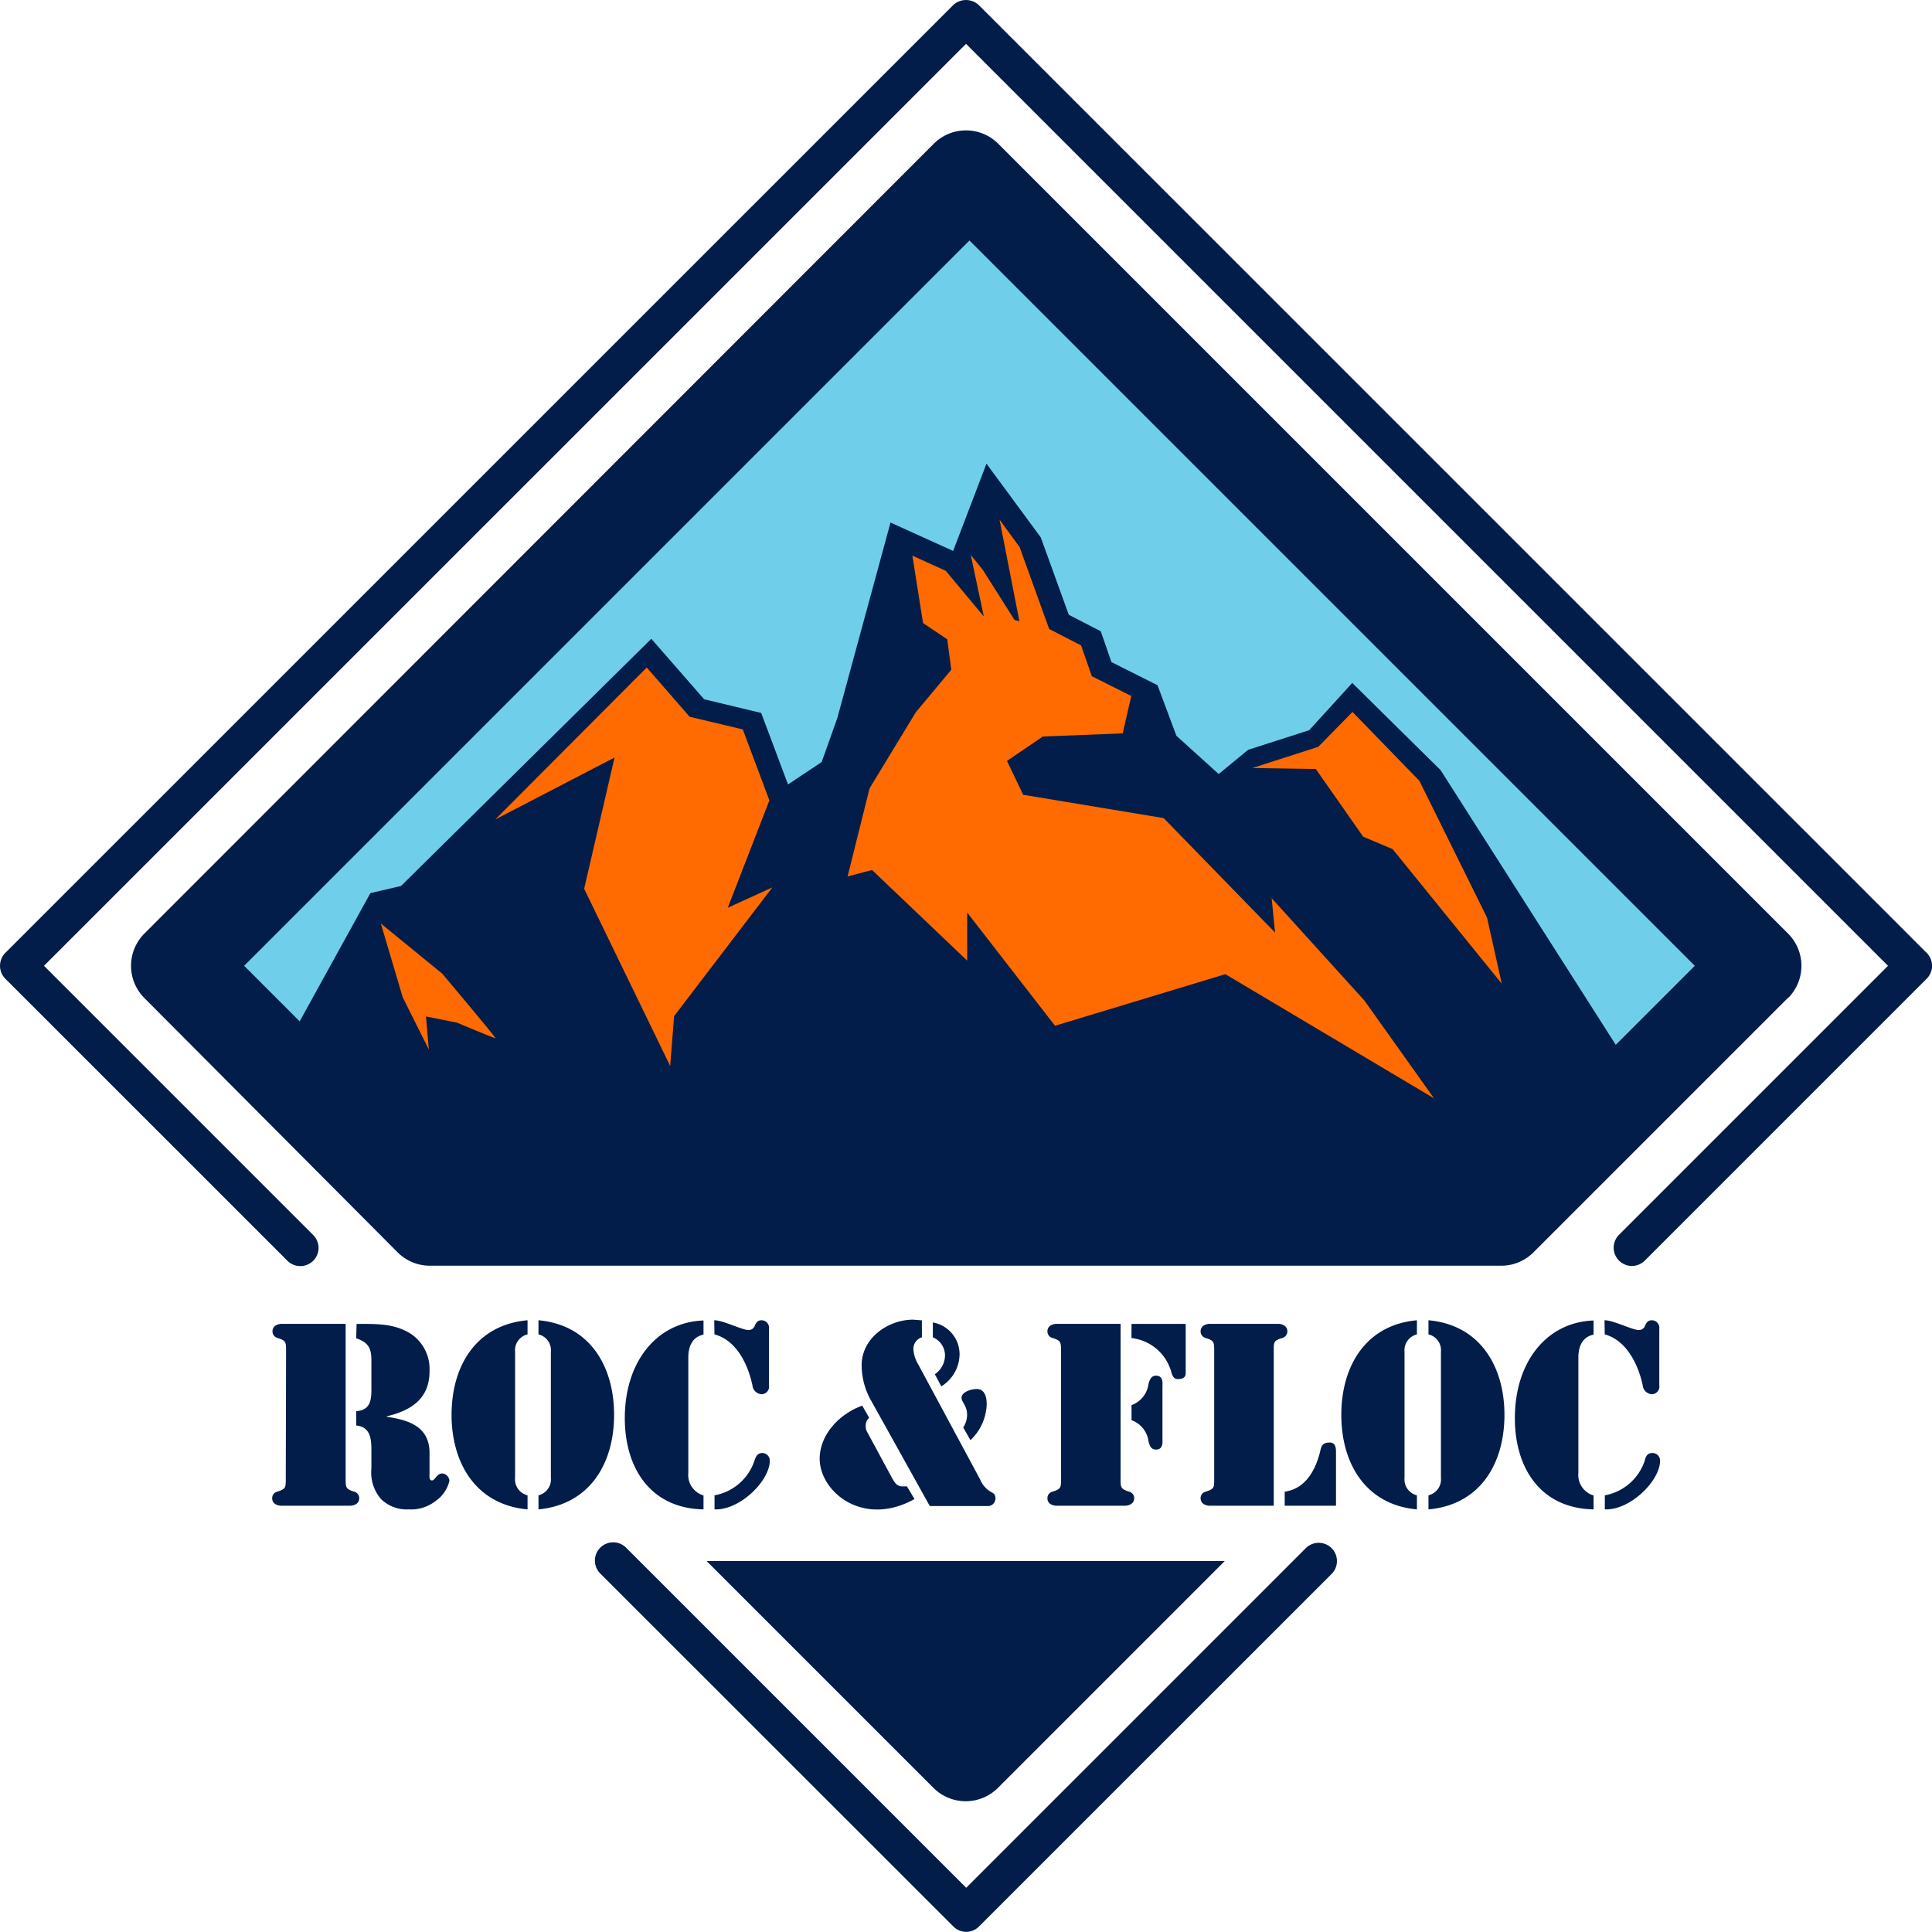 <svg xmlns="http://www.w3.org/2000/svg" viewBox="0 0 254.27 254.25"><defs><style>.cls-1{fill:#021d49;}.cls-2{fill:#6fcfeb;}.cls-3{fill:#ff6b00;}</style></defs><g id="Capa_2" data-name="Capa 2"><g id="B_N" data-name="B/N"><path id="Base" class="cls-1" d="M127.17,254.25a2.39,2.39,0,0,1-1.7-.71L79,207.09a2.4,2.4,0,1,1,3.4-3.4l44.76,44.76,44.7-44.7a2.4,2.4,0,1,1,3.39,3.4l-46.4,46.39A2.37,2.37,0,0,1,127.17,254.25ZM41.22,165.93a2.39,2.39,0,0,0,0-3.39L5.79,127.11,127.14,5.77,248.48,127.11l-35.4,35.4a2.4,2.4,0,0,0,3.39,3.4l37.1-37.1a2.4,2.4,0,0,0,0-3.4L128.83.68a2.46,2.46,0,0,0-3.39,0L.7,125.41a2.42,2.42,0,0,0,0,3.4l37.13,37.12a2.4,2.4,0,0,0,3.39,0ZM93,205.45l29.85,29.85a6,6,0,0,0,8.49,0l29.85-29.85Zm142.29-74.1-33.47,33.47a6,6,0,0,1-4.24,1.76h-141a6,6,0,0,1-4.25-1.76L19,131.35a6,6,0,0,1,0-8.48L122.89,18.92a6,6,0,0,1,8.49,0l104,104A6,6,0,0,1,235.33,131.35Z"/><polygon id="Cel" class="cls-2" points="48.75 117.54 52.78 116.6 85.72 84.07 92.67 92.03 100.18 93.83 103.71 103.24 108.14 100.29 110.2 94.5 117.2 68.77 125.44 72.51 129.83 61.02 136.98 70.73 140.66 80.91 144.87 83.08 146.28 87.14 152.34 90.18 154.83 96.84 160.39 101.87 164.27 98.68 172.3 96.1 177.97 89.88 189.6 101.36 212.65 137.51 223.05 127.11 127.59 31.65 32.13 127.11 39.44 134.42 48.75 117.54"/><path id="Llum" class="cls-3" d="M120.08,73.13l4.4,2,5,6-1.72-8.1L129.35,75l4.18,6.6.63.15-2.61-13.36L134.19,72l3.89,10.78,4.2,2.16L143.7,89l5.19,2.6-1.13,4.92-10.51.41-4.72,3.21,2.13,4.46,18.49,3.07,14.66,15.06-.45-4.52,12.21,13.47,9.16,12.87-27.46-16.34L138.85,135l-11.56-14.9v6.33L114.77,114.5l-3.22.85,2.9-11.61,6.08-10,4.67-5.6-.53-4L121.48,82Zm-18.82,32.21L97.76,96l-7-1.67-5.64-6.48-19.94,20L80.88,99.7l-4,17.27,11.32,23.32.52-6.56,12.93-16.94-5.87,2.68Zm94.45,15.43-8.9-18L178,93.7l-4.51,4.59-8.67,2.79,8.35.13,6.24,8.91,3.87,1.63,14.37,17.72Zm-139.65,13,4.07.82s4.89,2.05,5.07,2.05-7-8.5-7-8.5l-8.08-6.6L53,131.25l3.44,6.88Z"/><path id="Roc_Floc" data-name="Roc&amp;Floc" class="cls-1" d="M37.65,177.82c0-1.18,0-1.37-1.09-1.72a.9.9,0,0,1-.7-.87c0-.93,1.06-1,1.18-1h8.45v20.35c0,1.18,0,1.37,1.09,1.73a.88.88,0,0,1,.7.86c0,.93-1.05,1-1.18,1H37c-.12,0-1.18-.06-1.18-1a.88.88,0,0,1,.7-.86c1.12-.36,1.09-.55,1.09-1.73Zm9.28-3.58h.16c2.08,0,4.25-.06,6.17.86a5.53,5.53,0,0,1,3.27,5.25c.06,3.68-2.37,5.28-5.63,6.05v.06c2.84.42,5.56,1.25,5.63,4.64v2.82c0,.28-.1.92.32.92s.61-.92,1.37-.92a1.05,1.05,0,0,1,.93.92,4.35,4.35,0,0,1-1.76,2.66,5.25,5.25,0,0,1-3.61,1.15,4.87,4.87,0,0,1-3.62-1.34,5.38,5.38,0,0,1-1.28-4.07v-2.17c0-1.47,0-3.27-2-3.46v-1.88c1.73-.16,2-1.22,2-2.79v-3.87c0-1.6-.35-2.37-2-2.94Zm22.5,1.38a2.14,2.14,0,0,0-1.64,2.3v16.57a2.16,2.16,0,0,0,1.64,2.31v1.85c-6.79-.61-10-6.08-10-12.44s3.16-11.84,10-12.45Zm1.44,21.18a2.16,2.16,0,0,0,1.63-2.31V177.92a2.14,2.14,0,0,0-1.63-2.3v-1.86c6.78.61,9.95,6.08,9.95,12.45S77.65,198,70.87,198.65Zm21.72,1.85c-7-.13-10.36-5.47-10.36-12,0-7.39,4.16-12.64,10.36-12.86v1.86c-1.53.32-2,1.63-2,3v15.17a2.82,2.82,0,0,0,2,3ZM94,173.76c1.19,0,3.65,1.28,4.48,1.28a.84.84,0,0,0,.87-.61c.19-.41.41-.67.86-.67a1,1,0,0,1,1,1.15v7.42a1,1,0,0,1-1,1.16,1.27,1.27,0,0,1-1.18-1.16c-.55-2.59-2-5.91-5-6.71Zm6.31,17.47a1,1,0,0,1,1,1.09c-.07,2.62-3.94,6.46-7.27,6.33V196.8a6.82,6.82,0,0,0,5.25-4.55C99.47,191.71,99.67,191.23,100.34,191.23Zm14.08-4.64a1.35,1.35,0,0,0-.45,1,1.5,1.5,0,0,0,.22.93l3.2,5.92c.71,1.34,1.06,1.18,2,1.18l1,1.67c-6.88,3.83-12.64-1.09-12.48-5.51.13-3.2,2.79-5.79,5.6-6.78Zm.16-2.43a9.48,9.48,0,0,1-1.15-4.48c0-3.55,3.45-6,6.78-6l1.15.09V176a1.59,1.59,0,0,0-1.12,1.57,4.41,4.41,0,0,0,.64,2L129,194.72a3.35,3.35,0,0,0,1.41,1.63c.44.22.6.35.6.86a1,1,0,0,1-1.08,1h-7.56Zm8.22-10.11a4.25,4.25,0,0,1,3.52,4.22,5.06,5.06,0,0,1-2.4,4.19l-.86-1.6a3,3,0,0,0,1.34-2.49,2.58,2.58,0,0,0-1.6-2.37Zm4,13.82a3.09,3.09,0,0,0,.51-1.66c0-1.22-.73-1.67-.73-2.24,0-.8,1.31-1.16,2-1.16,1.09,0,1.31,1.12,1.31,2a6.8,6.8,0,0,1-2.14,4.73Zm12.87-10.05c0-1.18,0-1.37-1.09-1.72a.89.89,0,0,1-.7-.87c0-.93,1.05-1,1.18-1h8.45v20.35c0,1.18,0,1.37,1.09,1.73a.88.88,0,0,1,.7.86c0,.93-1.06,1-1.18,1h-9.06c-.13,0-1.18-.06-1.18-1a.87.87,0,0,1,.7-.86c1.12-.36,1.09-.55,1.09-1.73Zm9.28-3.58h7.13v6.49c0,.16,0,.77-1,.77-.54,0-.7-.32-.86-.8a6.15,6.15,0,0,0-5.28-4.6Zm0,10.69a3.44,3.44,0,0,0,2.24-2.82c.16-.54.35-1.06,1-1.06,1,0,.83,1.16.83,1.41v6.91c0,.26.16,1.41-.83,1.41-.67,0-.86-.51-1-1.06a3.43,3.43,0,0,0-2.24-2.81Zm18.72,13.24h-8.45c-.13,0-1.18-.06-1.18-1a.87.87,0,0,1,.7-.86c1.12-.36,1.09-.55,1.09-1.73V177.82c0-1.18,0-1.37-1.09-1.72a.89.89,0,0,1-.7-.87c0-.93,1.05-1,1.18-1h9.05c.13,0,1.19.06,1.19,1a.9.9,0,0,1-.7.87c-1.12.35-1.09.54-1.09,1.72Zm1.44-1.85c2.59-.36,4.06-2.6,4.73-5.57.16-.71.55-.9,1.22-.9s.8.61.8,1.22v7.1h-6.75Zm17.4-20.7a2.14,2.14,0,0,0-1.63,2.3v16.57a2.16,2.16,0,0,0,1.63,2.31v1.85c-6.78-.61-9.95-6.08-9.95-12.44s3.17-11.84,9.95-12.45ZM188,196.8a2.16,2.16,0,0,0,1.64-2.31V177.92a2.14,2.14,0,0,0-1.64-2.3v-1.86c6.79.61,10,6.08,10,12.45s-3.16,11.83-10,12.44Zm21.73,1.85c-7-.13-10.36-5.47-10.36-12,0-7.39,4.16-12.64,10.36-12.86v1.86c-1.53.32-2,1.63-2,3v15.17a2.82,2.82,0,0,0,2,3Zm1.44-24.89c1.19,0,3.65,1.28,4.48,1.28a.84.84,0,0,0,.87-.61c.19-.41.41-.67.86-.67a1,1,0,0,1,1,1.15v7.42a1,1,0,0,1-1,1.16,1.27,1.27,0,0,1-1.18-1.16c-.55-2.59-2.05-5.91-5-6.71Zm6.31,17.47a1,1,0,0,1,1,1.09c-.07,2.62-3.94,6.46-7.27,6.33V196.8a6.82,6.82,0,0,0,5.25-4.55C216.59,191.71,216.78,191.23,217.46,191.23Z"/></g></g></svg>